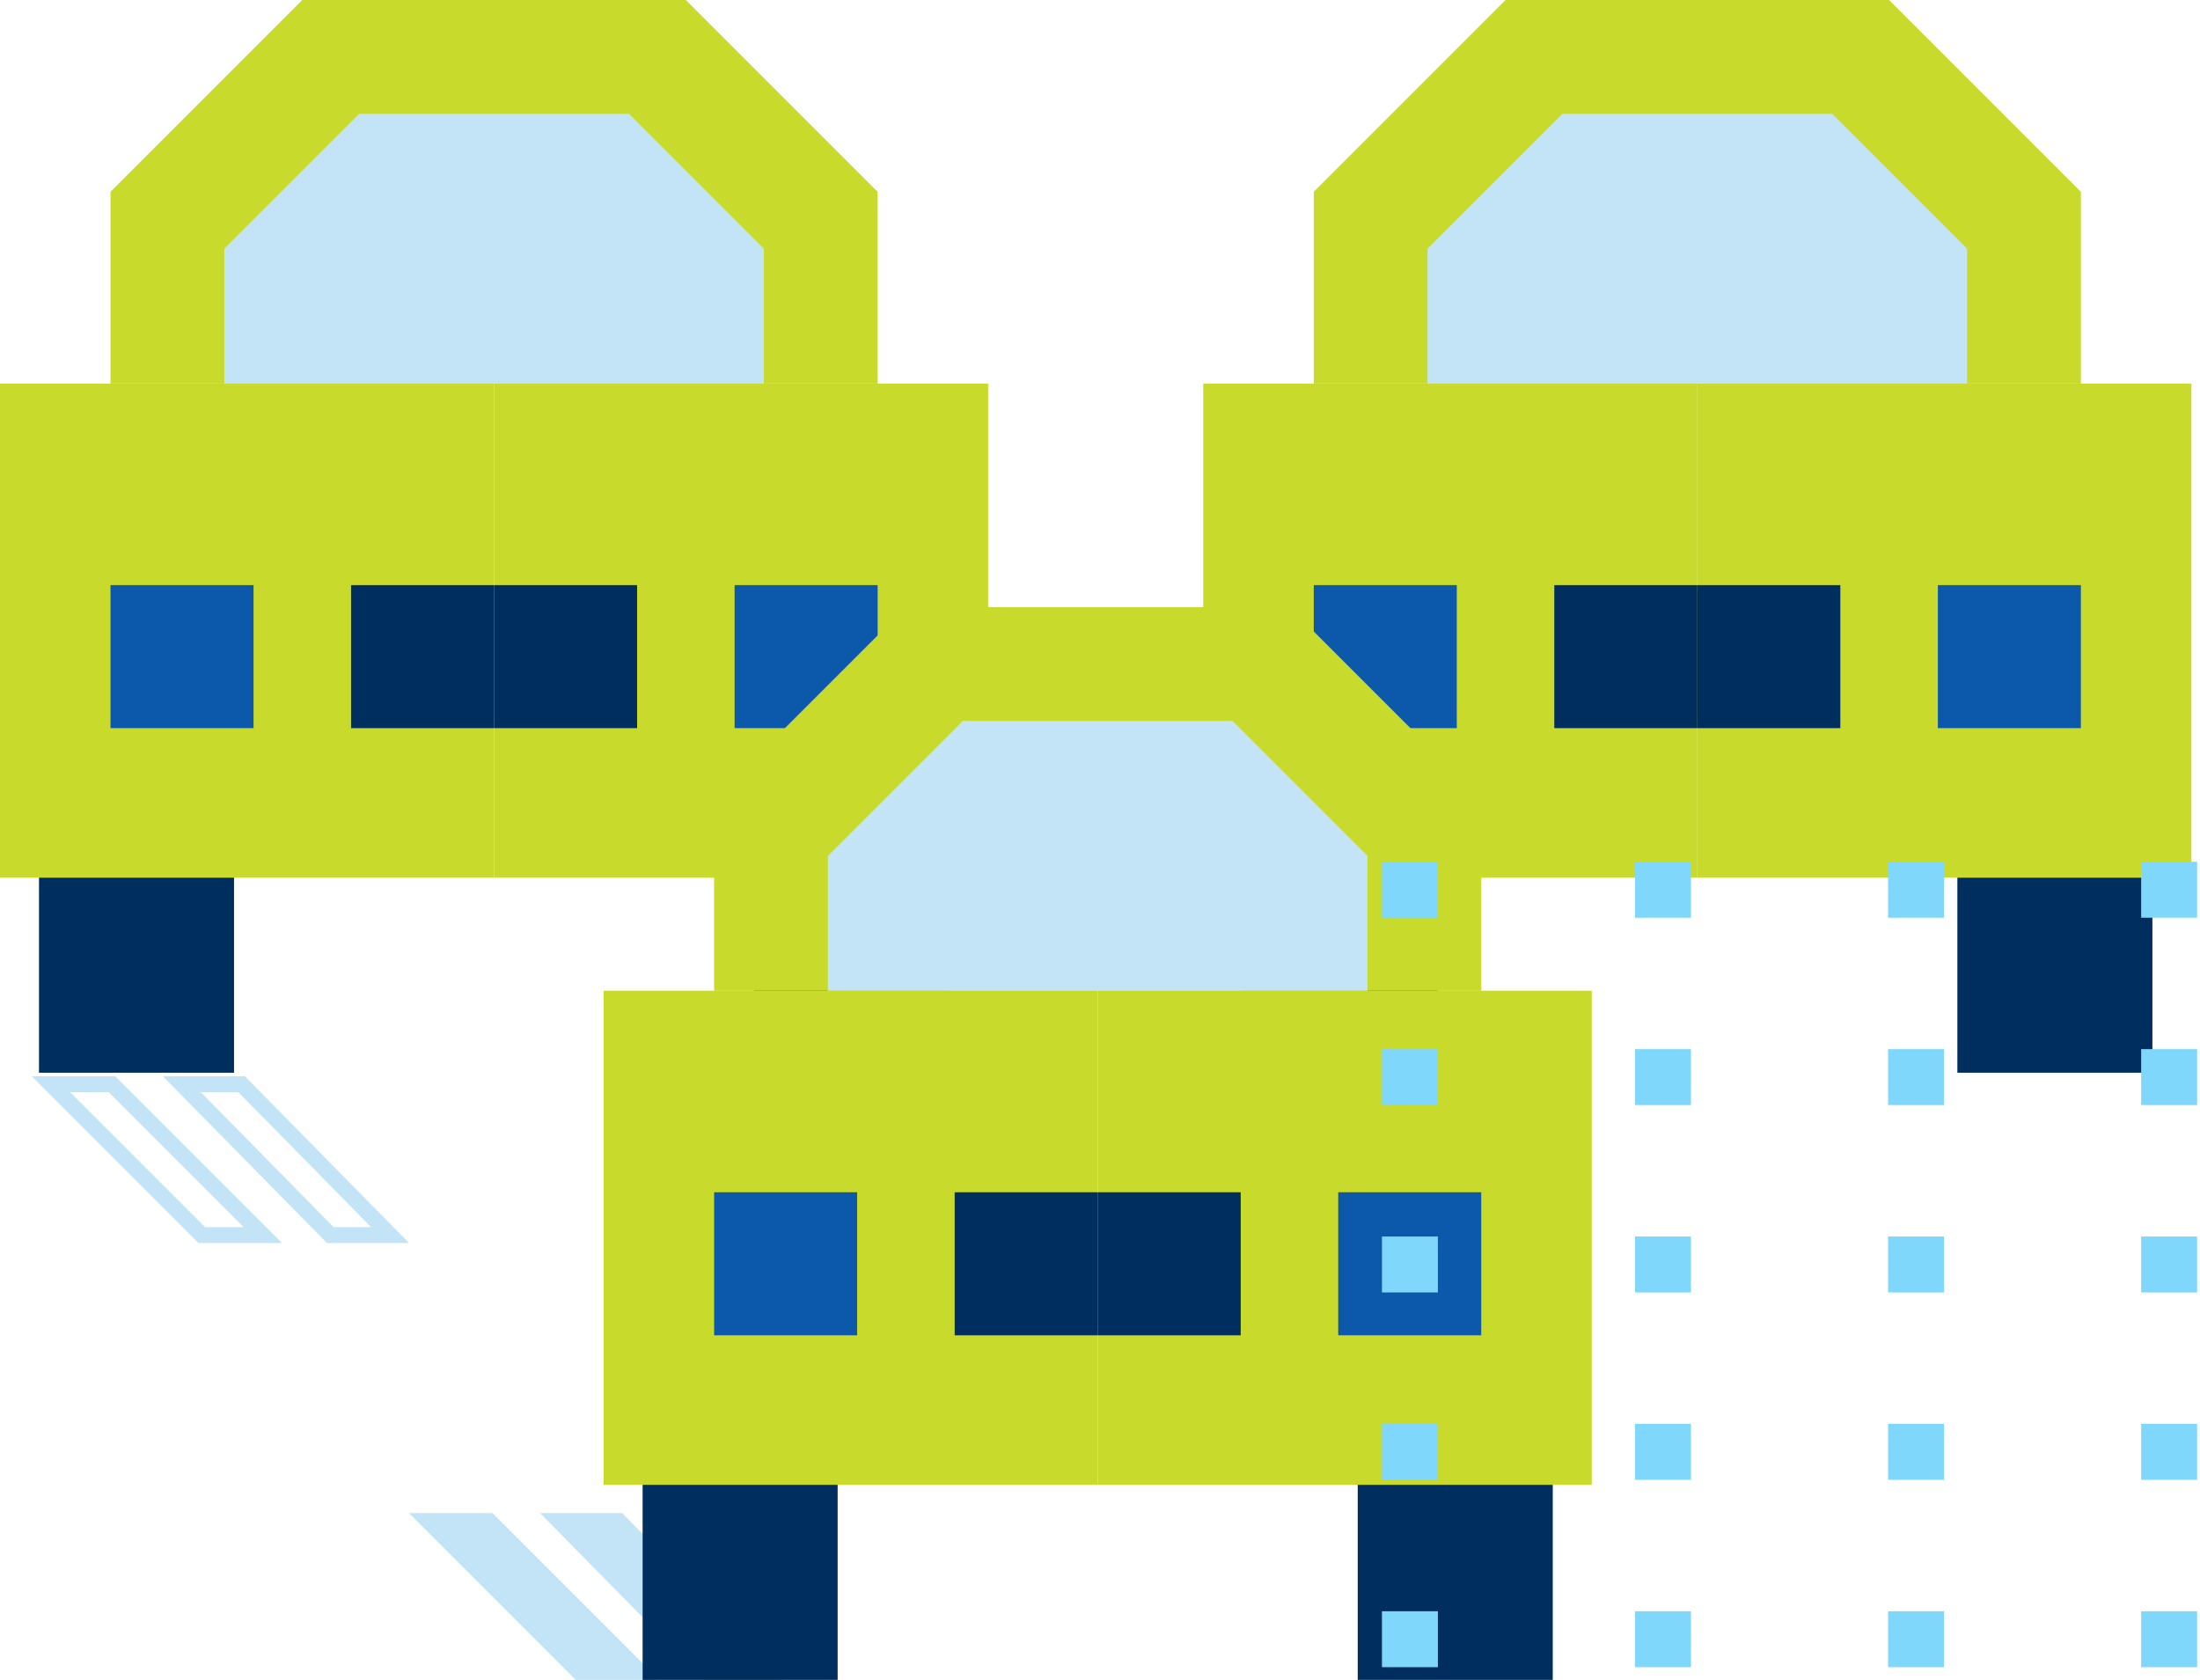 <svg width="554" height="423" viewBox="0 0 554 423" fill="none" xmlns="http://www.w3.org/2000/svg">
<rect y="96.587" width="124.417" height="124.417" fill="#C8DA2B"/>
<rect width="124.417" height="124.417" transform="matrix(-1 0 0 1 248.834 96.587)" fill="#C8DA2B"/>
<rect x="9.822" y="221.004" width="49.112" height="49.112" fill="#002E5E"/>
<rect x="88.401" y="147.336" width="36.015" height="36.015" fill="#002E5E"/>
<rect x="27.83" y="147.336" width="36.015" height="36.015" fill="#0C59AC"/>
<rect x="184.988" y="147.336" width="36.015" height="36.015" fill="#0C59AC"/>
<rect x="124.417" y="147.336" width="36.015" height="36.015" fill="#002E5E"/>
<rect width="49.112" height="49.112" transform="matrix(-1 0 0 1 239.012 221.004)" fill="#002E5E"/>
<path fill-rule="evenodd" clip-rule="evenodd" d="M76.124 0H124.417H172.71L221.004 48.293V96.587H172.71H124.417H76.124H27.83V48.293L76.124 0Z" fill="#C8DA2B"/>
<path fill-rule="evenodd" clip-rule="evenodd" d="M90.448 28.649H124.417H158.386L192.355 62.618V96.587H158.386H124.417H90.448H56.478V62.618L90.448 28.649Z" fill="#C3E4F6"/>
<rect x="303" y="96.587" width="124.417" height="124.417" fill="#C8DA2B"/>
<rect width="124.417" height="124.417" transform="matrix(-1 0 0 1 551.834 96.587)" fill="#C8DA2B"/>
<rect x="312.822" y="221.004" width="49.112" height="49.112" fill="#002E5E"/>
<rect x="391.401" y="147.336" width="36.015" height="36.015" fill="#002E5E"/>
<rect x="330.83" y="147.336" width="36.015" height="36.015" fill="#0C59AC"/>
<rect x="487.988" y="147.336" width="36.015" height="36.015" fill="#0C59AC"/>
<rect x="427.417" y="147.336" width="36.015" height="36.015" fill="#002E5E"/>
<rect width="49.112" height="49.112" transform="matrix(-1 0 0 1 542.012 221.004)" fill="#002E5E"/>
<path fill-rule="evenodd" clip-rule="evenodd" d="M379.124 0H427.417H475.71L524.004 48.293V96.587H475.71H427.417H379.124H330.83V48.293L379.124 0Z" fill="#C8DA2B"/>
<path fill-rule="evenodd" clip-rule="evenodd" d="M393.448 28.649H427.417H461.386L495.355 62.618V96.587H461.386H427.417H393.448H359.479V62.618L393.448 28.649Z" fill="#C3E4F6"/>
<path d="M177.333 423L156.667 402L136 381H156.667L198 423H177.333Z" fill="#C3E4F6"/>
<path d="M145 423L124 402L103 381H124L166 423H145Z" fill="#C3E4F6"/>
<rect x="152" y="249.471" width="124.417" height="124.417" fill="#C8DA2B"/>
<rect width="124.417" height="124.417" transform="matrix(-1 0 0 1 400.834 249.471)" fill="#C8DA2B"/>
<rect x="161.822" y="373.888" width="49.112" height="49.112" fill="#002E5E"/>
<rect x="240.401" y="300.22" width="36.015" height="36.015" fill="#002E5E"/>
<rect x="179.83" y="300.22" width="36.015" height="36.015" fill="#0C59AC"/>
<rect x="336.988" y="300.22" width="36.015" height="36.015" fill="#0C59AC"/>
<rect x="276.417" y="300.22" width="36.015" height="36.015" fill="#002E5E"/>
<rect width="49.112" height="49.112" transform="matrix(-1 0 0 1 391.012 373.888)" fill="#002E5E"/>
<path fill-rule="evenodd" clip-rule="evenodd" d="M228.124 152.884H276.417H324.71L373.004 201.178V249.471H324.71H276.417H228.124H179.83V201.178L228.124 152.884Z" fill="#C8DA2B"/>
<path fill-rule="evenodd" clip-rule="evenodd" d="M242.448 181.533H276.417H310.386L344.355 215.502V249.471H310.386H276.417H242.448H208.479V215.502L242.448 181.533Z" fill="#C3E4F6"/>
<rect x="348" y="217" width="14.084" height="14.084" fill="#7FD7FB"/>
<rect x="348" y="264.179" width="14.084" height="14.084" fill="#7FD7FB"/>
<rect x="348" y="311.359" width="14.084" height="14.084" fill="#7FD7FB"/>
<rect x="348" y="358.54" width="14.084" height="14.084" fill="#7FD7FB"/>
<rect x="348" y="405.72" width="14.084" height="14.084" fill="#7FD7FB"/>
<rect x="411.728" y="217" width="14.084" height="14.084" fill="#7FD7FB"/>
<rect x="411.728" y="264.179" width="14.084" height="14.084" fill="#7FD7FB"/>
<rect x="411.728" y="311.359" width="14.084" height="14.084" fill="#7FD7FB"/>
<rect x="411.728" y="358.54" width="14.084" height="14.084" fill="#7FD7FB"/>
<rect x="411.728" y="405.72" width="14.084" height="14.084" fill="#7FD7FB"/>
<rect x="475.457" y="217" width="14.084" height="14.084" fill="#7FD7FB"/>
<rect x="475.457" y="264.179" width="14.084" height="14.084" fill="#7FD7FB"/>
<rect x="475.457" y="311.359" width="14.084" height="14.084" fill="#7FD7FB"/>
<rect x="475.457" y="358.54" width="14.084" height="14.084" fill="#7FD7FB"/>
<rect x="475.457" y="405.72" width="14.084" height="14.084" fill="#7FD7FB"/>
<rect x="539.186" y="217" width="14.084" height="14.084" fill="#7FD7FB"/>
<rect x="539.186" y="264.179" width="14.084" height="14.084" fill="#7FD7FB"/>
<rect x="539.186" y="311.359" width="14.084" height="14.084" fill="#7FD7FB"/>
<rect x="539.186" y="358.54" width="14.084" height="14.084" fill="#7FD7FB"/>
<rect x="539.186" y="405.72" width="14.084" height="14.084" fill="#7FD7FB"/>
<path d="M63.092 290.597L83.171 311H98.226L60.829 273H45.774L63.092 290.597Z" stroke="#C3E4F6" stroke-width="4" stroke-miterlimit="10"/>
<path d="M30.414 290.586L50.828 311H66.172L28.172 273H12.828L30.414 290.586Z" stroke="#C3E4F6" stroke-width="4" stroke-miterlimit="10"/>
</svg>
